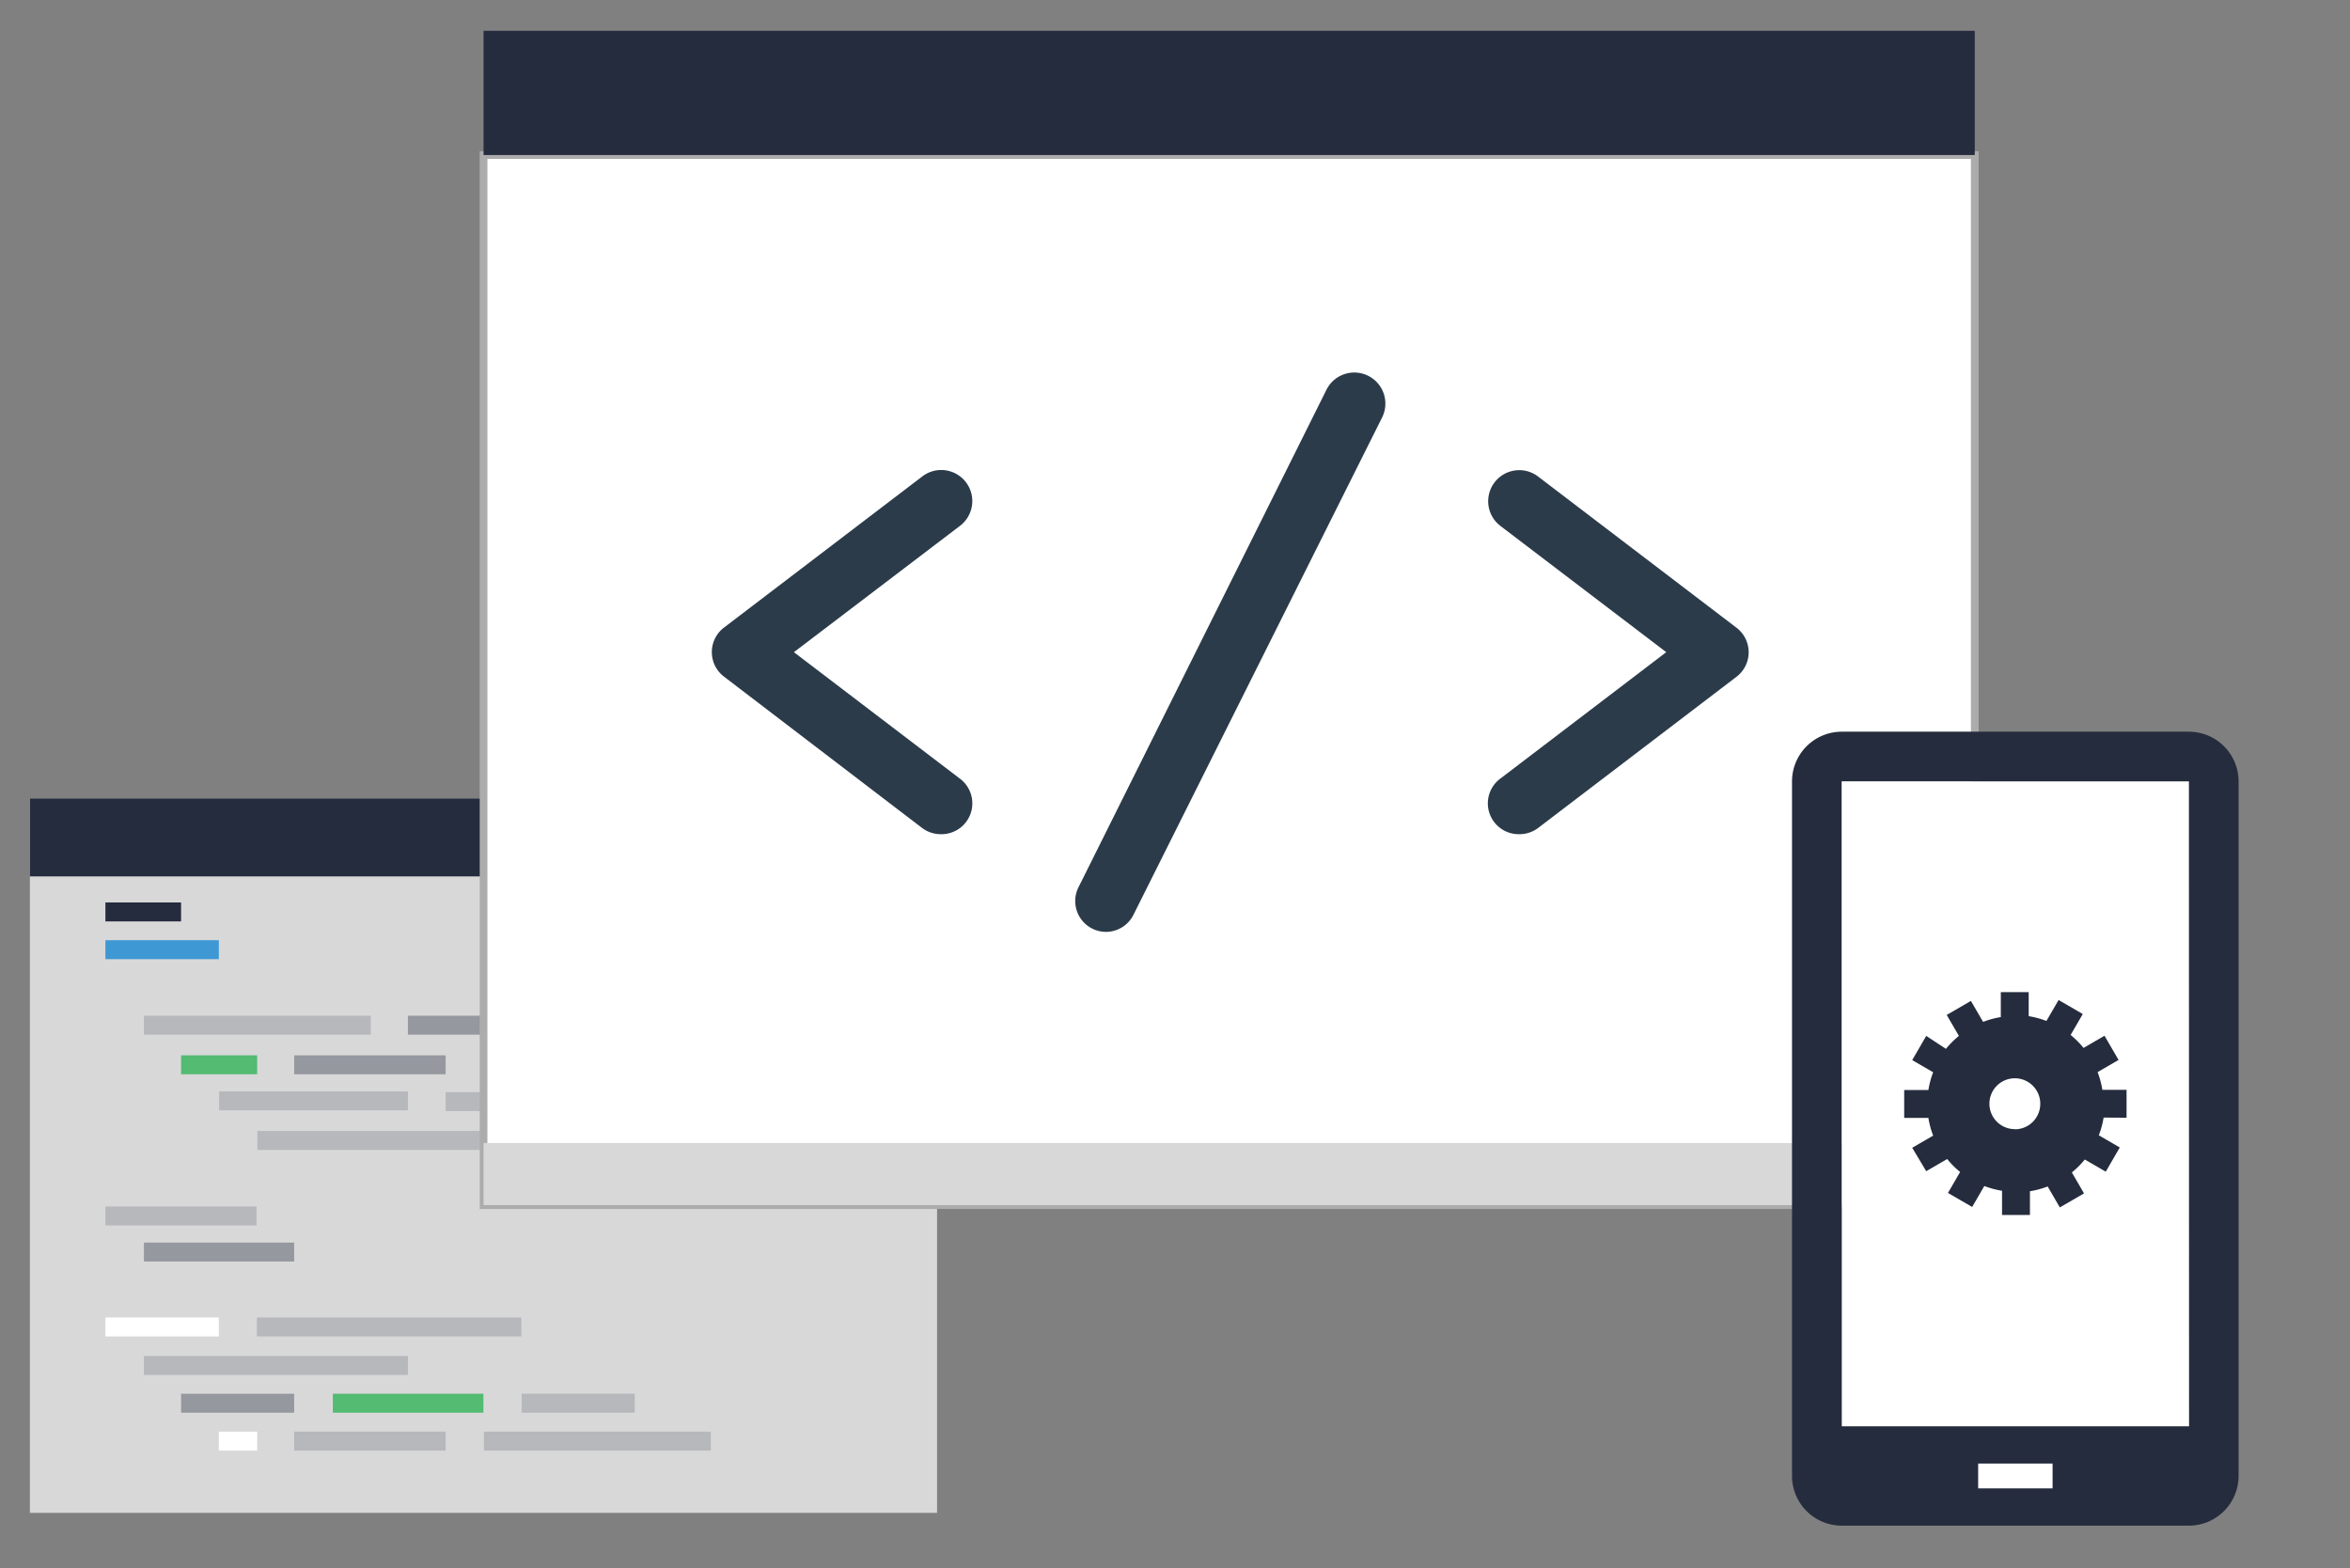 <svg id="Layer_1" data-name="Layer 1" xmlns="http://www.w3.org/2000/svg" viewBox="0 0 152.5 101.75"><rect x="0" y="0" width="152.5" height="101.75" fill="#808080" stroke="none"/><defs><style>.cls-1{fill:#d8d8d9;}.cls-2{fill:#252c3d;}.cls-3{fill:#3e98d4;}.cls-4{opacity:0.5;}.cls-5{fill:#95989f;}.cls-6{fill:#53bb72;}.cls-7,.cls-8{fill:#fff;}.cls-8{stroke:#adacad;stroke-miterlimit:10;stroke-width:0.5px;}.cls-9{fill:#2b3b4a;}</style></defs><title>mobile-app-development</title><rect class="cls-1" x="1.94" y="51.81" width="58.87" height="46.36"/><rect class="cls-2" x="1.94" y="51.81" width="58.87" height="5.06"/><rect class="cls-3" x="6.84" y="61.01" width="7.36" height="1.23"/><rect class="cls-2" x="6.84" y="58.56" width="4.91" height="1.23"/><g class="cls-4"><rect class="cls-5" x="9.34" y="65.91" width="14.72" height="1.23"/></g><g class="cls-4"><rect class="cls-5" x="9.34" y="87.99" width="17.13" height="1.23"/></g><rect class="cls-5" x="26.47" y="65.91" width="14.72" height="1.23"/><g class="cls-4"><rect class="cls-5" x="14.22" y="70.82" width="12.25" height="1.23"/></g><rect class="cls-6" x="11.75" y="68.48" width="4.94" height="1.23"/><rect class="cls-5" x="19.09" y="68.48" width="9.83" height="1.23"/><g class="cls-4"><rect class="cls-5" x="19.09" y="92.9" width="9.83" height="1.23"/></g><g class="cls-4"><rect class="cls-5" x="31.4" y="92.9" width="14.73" height="1.23"/></g><g class="cls-4"><rect class="cls-5" x="16.7" y="73.39" width="14.68" height="1.23"/></g><rect class="cls-5" x="33.83" y="73.39" width="22.08" height="1.23"/><rect class="cls-7" x="6.84" y="85.49" width="7.36" height="1.23"/><g class="cls-4"><rect class="cls-5" x="16.67" y="85.49" width="17.16" height="1.23"/></g><rect class="cls-5" x="11.75" y="90.44" width="7.34" height="1.23"/><rect class="cls-7" x="14.2" y="92.9" width="2.49" height="1.23"/><rect class="cls-6" x="21.6" y="90.44" width="9.77" height="1.23"/><g class="cls-4"><rect class="cls-5" x="33.85" y="90.44" width="7.34" height="1.23"/></g><g class="cls-4"><rect class="cls-5" x="28.92" y="70.87" width="4.91" height="1.23"/></g><g class="cls-4"><rect class="cls-5" x="6.84" y="78.29" width="9.81" height="1.23"/></g><rect class="cls-5" x="9.34" y="80.63" width="9.75" height="1.23"/><rect class="cls-7" x="36.32" y="70.82" width="9.81" height="1.23"/><rect class="cls-8" x="31.38" y="10.06" width="96.77" height="68.14"/><rect class="cls-2" x="31.38" y="2" width="96.77" height="8.06"/><rect class="cls-1" x="31.38" y="74.17" width="96.77" height="4.03"/><path class="cls-9" d="M61.05,54.13a2,2,0,0,1-1.22-.41L47,43.92a2,2,0,0,1,0-3.21l12.86-9.8a2,2,0,1,1,2.44,3.21L51.52,42.32l10.75,8.19a2,2,0,0,1-1.22,3.62Z"/><path class="cls-9" d="M98.6,54.13a2,2,0,0,1-1.22-3.62l10.75-8.19L97.37,34.13a2,2,0,0,1,2.44-3.21l12.86,9.8a2,2,0,0,1,0,3.21l-12.86,9.8A2,2,0,0,1,98.6,54.13Z"/><path class="cls-9" d="M71.76,60.47A2,2,0,0,1,70,57.55L86.08,25.29a2,2,0,1,1,3.61,1.8L73.56,59.35A2,2,0,0,1,71.76,60.47Z"/><path class="cls-7" d="M119.52,50.7h0V92.56h22.54V50.7H119.52Z"/><path class="cls-2" d="M142.06,47.48H119.51a3.23,3.23,0,0,0-3.22,3.22V95.78A3.23,3.23,0,0,0,119.51,99h22.54a3.23,3.23,0,0,0,3.22-3.22V50.7A3.23,3.23,0,0,0,142.06,47.48Zm0,45.08H119.51V50.7h22.54Z"/><rect class="cls-7" x="128.37" y="94.97" width="4.83" height="1.61"/><path class="cls-2" d="M138,72.53V70.72h-1.57a5.71,5.71,0,0,0-.31-1.15l1.36-.79-.91-1.57-1.36.79a5.78,5.78,0,0,0-.84-.84l.79-1.36-1.57-.91-.79,1.36a5.7,5.7,0,0,0-1.15-.31V64.38h-1.81V66a5.68,5.68,0,0,0-1.15.31l-.79-1.36-1.57.91.79,1.36a5.73,5.73,0,0,0-.84.84L125,67.22l-.91,1.57,1.36.79a5.71,5.71,0,0,0-.31,1.15h-1.57v1.81h1.57a5.67,5.67,0,0,0,.31,1.15l-1.36.79L125,76l1.36-.79a5.73,5.73,0,0,0,.84.84l-.79,1.36,1.57.91.79-1.36a5.71,5.71,0,0,0,1.15.31v1.57h1.81V77.3a5.69,5.69,0,0,0,1.15-.31l.79,1.36,1.57-.91-.79-1.36a5.75,5.75,0,0,0,.84-.84l1.36.79.91-1.57-1.36-.79a5.67,5.67,0,0,0,.31-1.15Zm-7.25.74a1.65,1.65,0,1,1,1.65-1.65A1.65,1.65,0,0,1,130.78,73.28Z"/></svg>